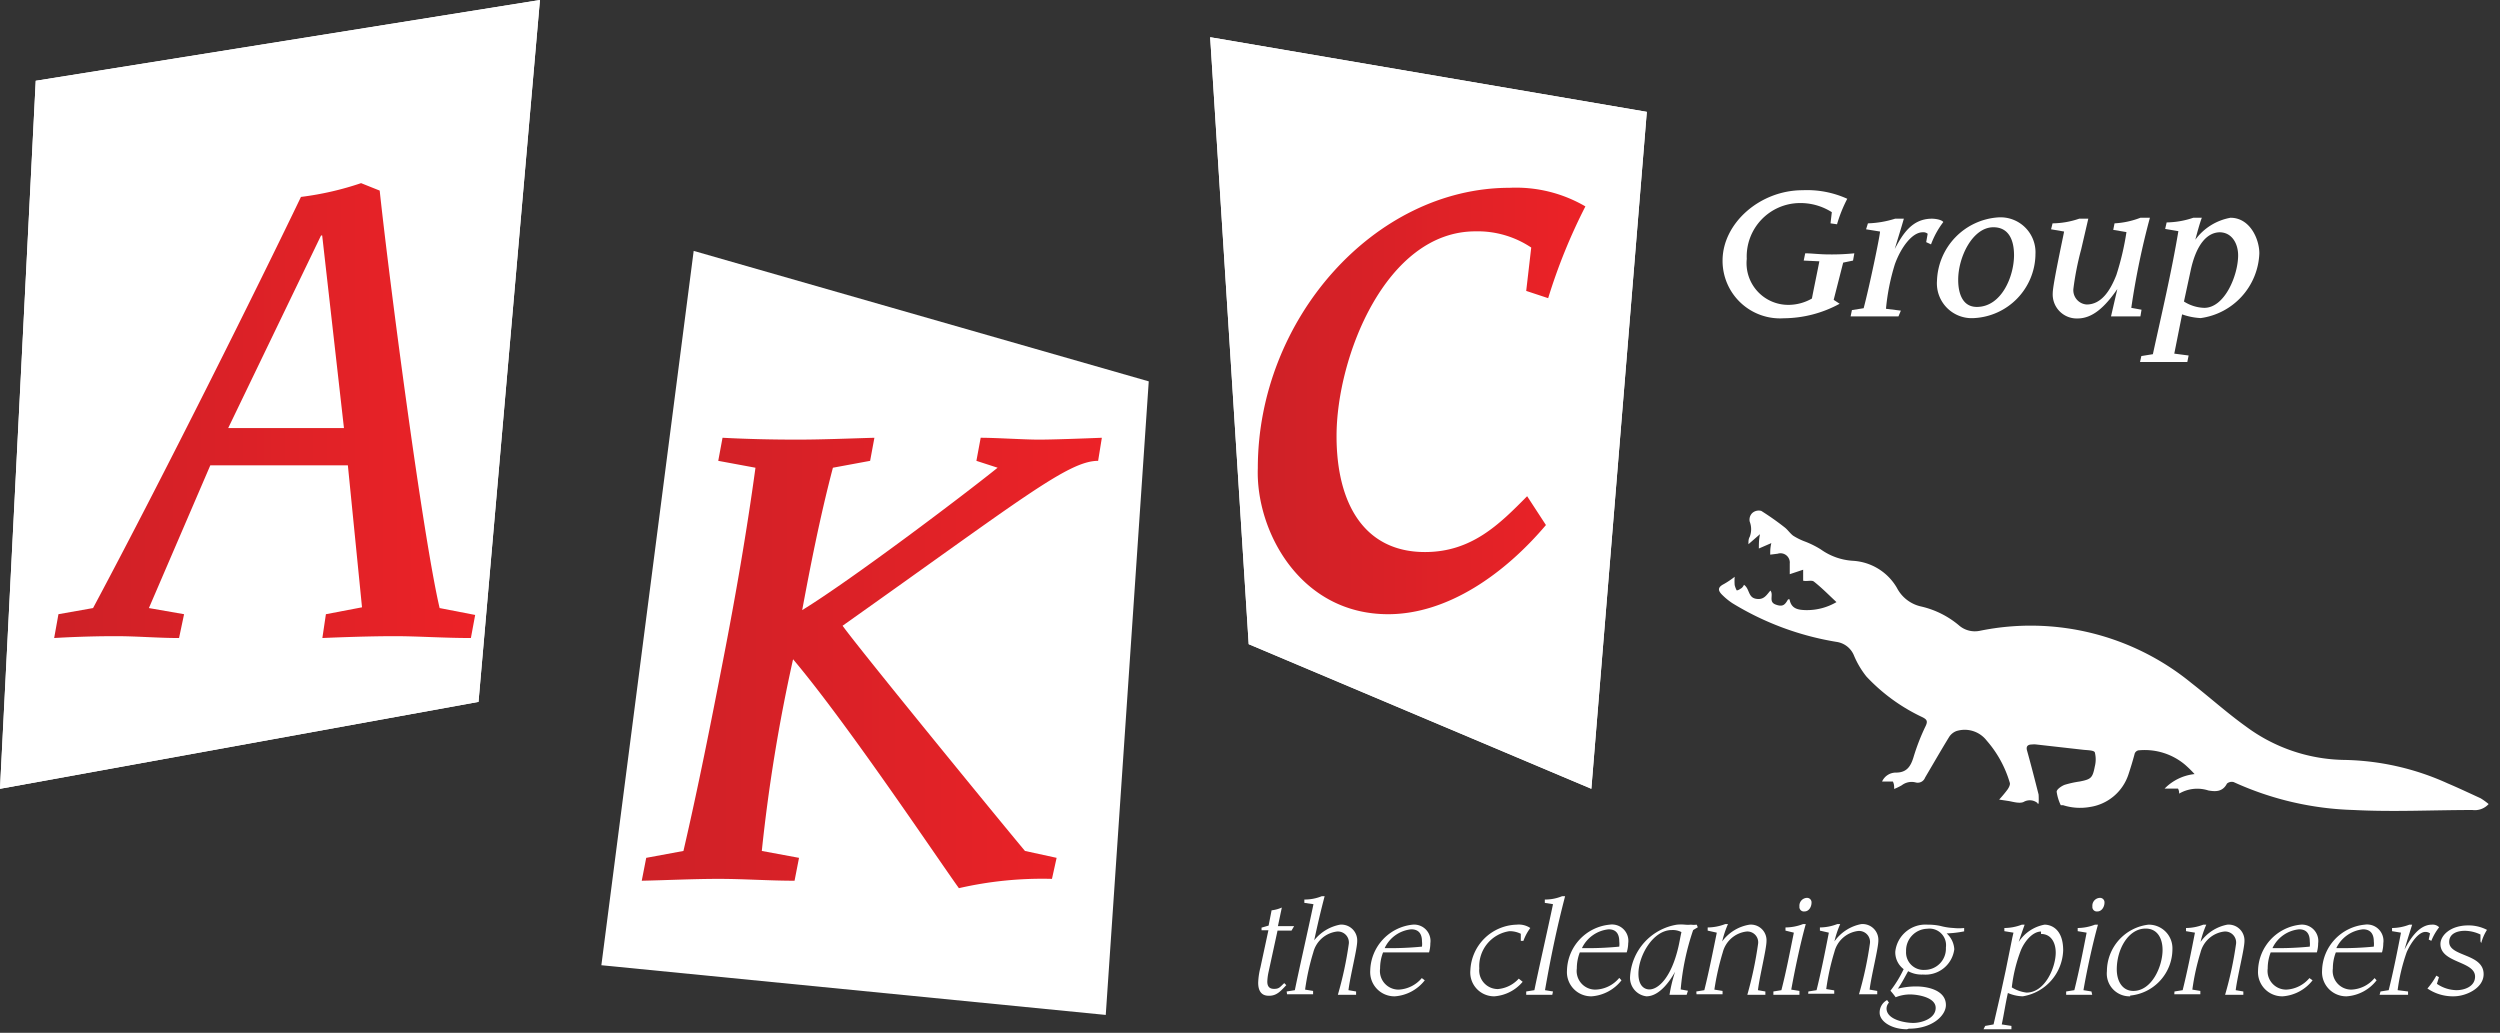 <svg id="Layer_1" data-name="Layer 1" xmlns="http://www.w3.org/2000/svg" xmlns:xlink="http://www.w3.org/1999/xlink" viewBox="0 0 134.32 55.49"><rect x="0" y="0" width="134.32" height="55.49" fill="#333333" stroke="none"/><defs><style>.cls-1,.cls-2{fill:#fff;}.cls-2{fill-rule:evenodd;}.cls-3{clip-path:url(#clip-path);}.cls-4{clip-path:url(#clip-path-2);}.cls-5{fill:url(#logo);}.cls-6{fill:url(#logo-2);}.cls-7{fill:url(#logo-3);}</style><clipPath id="clip-path"><polygon class="cls-1" points="65.02 2 67.09 34.61 85.5 42.38 88.48 6.01 88.48 6.01 65.02 2"/></clipPath><clipPath id="clip-path-2"><polygon class="cls-1" points="1.92 4.34 0 42.38 25.71 37.71 29.01 0 1.92 4.34"/></clipPath><linearGradient id="logo" x1="2.91" y1="22.06" x2="25.49" y2="22.06" gradientUnits="userSpaceOnUse"><stop offset="0" stop-color="#ce2127"/><stop offset="1" stop-color="#ec2227"/></linearGradient><linearGradient id="logo-2" x1="34.44" y1="35.62" x2="59.22" y2="35.62" xlink:href="#logo"/><linearGradient id="logo-3" x1="67.59" y1="21.52" x2="85.2" y2="21.52" xlink:href="#logo"/></defs><path class="cls-2" d="M109.49,43.16a.66.66,0,0,0-.77-.07c-.21.09-.52,0-.78-.05l-.53-.08a6.42,6.42,0,0,0,.45-.54c.07-.1.16-.27.12-.37a6,6,0,0,0-1.24-2.26,1.49,1.49,0,0,0-1.63-.51.81.81,0,0,0-.39.32c-.44.72-.86,1.45-1.29,2.18a.42.42,0,0,1-.5.26.87.87,0,0,0-.75.15,3.13,3.13,0,0,1-.41.2c0-.15,0-.26-.07-.4h-.58a.81.81,0,0,1,.75-.48c.58,0,.79-.34.94-.83a11.32,11.32,0,0,1,.65-1.67c.13-.27.06-.36-.18-.48a9.84,9.84,0,0,1-3-2.18,4.75,4.75,0,0,1-.67-1.13,1.19,1.19,0,0,0-.92-.73,15.48,15.48,0,0,1-5.61-2.08,3.49,3.49,0,0,1-.59-.49c-.22-.24-.16-.39.13-.54a4.53,4.53,0,0,0,.58-.39,3.08,3.08,0,0,0,0,.44,1.15,1.15,0,0,0,.11.29c.09,0,.19-.08.27-.13a.48.48,0,0,0,.12-.17c.31.21.21.67.64.75s.57-.2.78-.44c.19.23-.12.6.28.75s.51,0,.67-.28l.08,0c.09.52.47.57.89.58a3.14,3.14,0,0,0,1.63-.43c-.42-.39-.79-.77-1.21-1.1-.12-.1-.37,0-.58-.05,0-.18,0-.36,0-.59l-.72.24v-.57a.5.5,0,0,0-.65-.53l-.4.05c0-.2,0-.37.06-.62l-.67.29c0-.25,0-.47.06-.77l-.62.54c0-.16,0-.28.07-.4a1.13,1.13,0,0,0,0-.81.5.5,0,0,1,.13-.46.52.52,0,0,1,.49-.12,14.88,14.88,0,0,1,1.25.88c.17.13.29.32.46.45a3.39,3.39,0,0,0,.57.29,4.9,4.9,0,0,1,.92.45,3.31,3.31,0,0,0,1.72.61,2.93,2.93,0,0,1,2.37,1.46,1.93,1.93,0,0,0,1.32,1,4.84,4.84,0,0,1,2,1,1.3,1.3,0,0,0,1.14.3,13.63,13.63,0,0,1,11.35,2.8c1,.78,1.93,1.62,2.95,2.35A9.08,9.08,0,0,0,126,40.83a14,14,0,0,1,5.51,1.26c.59.25,1.18.53,1.77.8a3.85,3.85,0,0,1,.43.31,1,1,0,0,1-.87.32c-2.13,0-4.25.11-6.37,0a16.63,16.63,0,0,1-6.46-1.5.4.4,0,0,0-.36.08c-.24.47-.65.43-1,.37a1.93,1.93,0,0,0-1.57.17c0-.08,0-.16-.06-.27h-.72a2.64,2.64,0,0,1,1.61-.78,6.12,6.12,0,0,0-.52-.51,3.37,3.37,0,0,0-2.44-.77.27.27,0,0,0-.27.23c-.1.37-.21.73-.33,1.09a2.58,2.58,0,0,1-2.08,1.73,3,3,0,0,1-1.43-.1s-.11,0-.12,0a2.48,2.48,0,0,1-.22-.72c0-.13.25-.3.42-.37a5.3,5.3,0,0,1,.81-.18c.62-.12.7-.19.82-.81a1.54,1.54,0,0,0,0-.76c-.06-.12-.43-.11-.66-.14L109.41,40a1,1,0,0,0-.24,0c-.21,0-.33.09-.26.33.22.79.42,1.57.62,2.36a4.07,4.07,0,0,1,0,.49l-.09,0"/><path class="cls-1" d="M69.39,50h-.75l-.48,2.21a2.83,2.83,0,0,0-.07.53c0,.22.08.39.36.39s.31-.09.55-.31l.11.11c-.31.33-.52.57-.92.57-.15,0-.59,0-.59-.7a3.78,3.78,0,0,1,.12-.82l.43-2h-.37l0-.14.38-.11.16-.82a1.85,1.85,0,0,0,.55-.15l-.21,1h.87Z"/><path class="cls-1" d="M69.13,53.27l.44-.07c.2-1,.73-3.32,1-4.62l-.49-.07,0-.18a2.44,2.44,0,0,0,.94-.18h.15c-.21.8-.39,1.57-.56,2.37h0A2.32,2.32,0,0,1,72,49.68a.85.85,0,0,1,.92.89c0,.41-.38,1.89-.47,2.63l.41.07,0,.18-.46,0-.52,0a19.49,19.49,0,0,0,.59-2.75.59.59,0,0,0-.64-.65,1.5,1.5,0,0,0-1.27,1.12,12.64,12.64,0,0,0-.44,2l.43.07,0,.18-.7,0-.7,0Z"/><path class="cls-1" d="M76.55,52.67a2.24,2.24,0,0,1-1.6.86,1.3,1.3,0,0,1-1.33-1.38,2.54,2.54,0,0,1,2.28-2.47.88.88,0,0,1,.95,1,1.81,1.81,0,0,1-.07.49H74.31a2.34,2.34,0,0,0-.16.86,1,1,0,0,0,1,1.14,1.73,1.73,0,0,0,1.24-.62ZM74.4,50.94a17.33,17.33,0,0,0,2-.08,1.18,1.18,0,0,0,0-.28c0-.39-.16-.65-.58-.65a1.77,1.77,0,0,0-1.42,1"/><path class="cls-1" d="M81.81,52.75a2.2,2.2,0,0,1-1.52.78A1.28,1.28,0,0,1,79,52.13a2.56,2.56,0,0,1,2.49-2.45,1.11,1.11,0,0,1,.73.18,2.66,2.66,0,0,0-.37.69l-.14,0,0-.38a1.36,1.36,0,0,0-.61-.14,1.9,1.9,0,0,0-1.62,2,1,1,0,0,0,1,1.11,1.71,1.71,0,0,0,1.12-.56Z"/><path class="cls-1" d="M83.4,53.45l-.7,0-.7,0,0-.18.44-.07c.2-1,.73-3.32,1-4.62L83,48.51l0-.18a2.38,2.38,0,0,0,.93-.18h.16c-.44,1.69-.77,3.27-1.08,5.05l.43.07Z"/><path class="cls-1" d="M87.12,52.67a2.24,2.24,0,0,1-1.6.86,1.3,1.3,0,0,1-1.33-1.38,2.54,2.54,0,0,1,2.29-2.47.88.88,0,0,1,1,1,1.79,1.79,0,0,1-.08.49H84.88a2.34,2.34,0,0,0-.16.86,1,1,0,0,0,1,1.14A1.73,1.73,0,0,0,87,52.54ZM85,50.94a17.21,17.21,0,0,0,2-.08,1.18,1.18,0,0,0,0-.28c0-.39-.16-.65-.57-.65a1.79,1.79,0,0,0-1.43,1"/><path class="cls-1" d="M90.62,53.45l-.45,0-.47,0A7.91,7.91,0,0,1,90,52.21h0c-.26.47-.83,1.32-1.54,1.32a1,1,0,0,1-.88-1.05,3,3,0,0,1,2.52-2.8,2.33,2.33,0,0,1,.43,0,1.65,1.65,0,0,0,.32,0,1.17,1.17,0,0,0,.31,0l.06.14-.25.15a13.27,13.27,0,0,0-.67,3.19l.39.07Zm-2-.29c.46,0,1.17-.6,1.56-2.3.06-.26.1-.52.16-.78a1,1,0,0,0-.52-.11c-1,0-1.79,1.37-1.79,2.35,0,.66.33.84.59.84"/><path class="cls-1" d="M91.14,53.27l.43-.07c.25-1,.46-2.06.67-3.09L91.75,50l0-.17a2.65,2.65,0,0,0,.94-.18h.15a5.34,5.34,0,0,0-.31.93h0A2.26,2.26,0,0,1,94,49.68a.84.84,0,0,1,.91.89c0,.41-.37,1.89-.46,2.63l.4.07,0,.18-.45,0-.52,0a20.45,20.45,0,0,0,.58-2.75.58.58,0,0,0-.63-.65,1.5,1.5,0,0,0-1.27,1.12,14.08,14.08,0,0,0-.45,2l.44.07,0,.18-.7,0-.7,0Z"/><path class="cls-1" d="M96.68,53.45l-.7,0-.7,0,0-.18.43-.07c.26-1,.46-2.06.67-3.09L95.93,50l0-.17a2.65,2.65,0,0,0,.94-.18h.15c-.3,1.07-.6,2.53-.78,3.52l.44.07Zm.41-5.21a.24.24,0,0,1,.24.26c0,.21-.13.47-.38.47a.24.24,0,0,1-.27-.27.42.42,0,0,1,.41-.46"/><path class="cls-1" d="M97.16,53.27l.44-.07c.25-1,.46-2.06.66-3.09L97.78,50l0-.17a2.63,2.63,0,0,0,.93-.18h.16a5.34,5.34,0,0,0-.31.93h0a2.29,2.29,0,0,1,1.44-.93.85.85,0,0,1,.92.89c0,.41-.38,1.89-.47,2.63l.41.07,0,.18-.46,0-.52,0a19.49,19.49,0,0,0,.59-2.75.59.59,0,0,0-.64-.65,1.5,1.5,0,0,0-1.27,1.12,12.64,12.64,0,0,0-.44,2l.43.07,0,.18-.7,0-.7,0Z"/><path class="cls-1" d="M102.46,55.3c-.83,0-1.47-.42-1.47-.89a.76.76,0,0,1,.4-.68l.1.14a.47.47,0,0,0-.13.31c0,.61,1,.78,1.44.78s1.2-.23,1.2-.81-1-.72-1.37-.72a2.08,2.08,0,0,0-.78.15,4.29,4.29,0,0,0-.28-.35,6.21,6.21,0,0,0,.71-1.16,1.13,1.13,0,0,1-.45-.94,1.63,1.63,0,0,1,1.74-1.45,3.11,3.11,0,0,1,.69.07,3.39,3.39,0,0,0,.71.11,2.63,2.63,0,0,0,.56,0l0,.18a5.75,5.75,0,0,1-.94.11A1.24,1.24,0,0,1,105,51a1.56,1.56,0,0,1-1.68,1.36,1.52,1.52,0,0,1-.8-.18c-.18.32-.34.64-.55.94a3.89,3.89,0,0,1,1-.12c.55,0,1.58.18,1.58,1,0,.55-.71,1.27-2,1.27m2-4.37a.89.89,0,0,0-1-1,1.17,1.17,0,0,0-1.14,1.21.94.94,0,0,0,1,1,1.14,1.14,0,0,0,1.14-1.18"/><path class="cls-1" d="M106.66,55.12l.45-.08.41-1.78.24-1.11.36-1.78.06-.26-.49-.08,0-.17a2.65,2.65,0,0,0,.94-.18h.15c-.11.31-.22.62-.32.93h0a2.11,2.11,0,0,1,1.39-.93c.31,0,1,.19,1,1.38a2.59,2.59,0,0,1-2.17,2.47,2.08,2.08,0,0,1-.8-.18c-.13.57-.21,1.14-.33,1.69l.52.08,0,.18-.75,0-.75,0Zm3-5.07c-.45,0-.88.52-1.08,1a8.05,8.05,0,0,0-.49,2,1.92,1.92,0,0,0,.79.28c1,0,1.57-1.36,1.57-2.15,0-.49-.22-1-.79-1"/><path class="cls-1" d="M112.41,53.45l-.7,0-.7,0,0-.18.44-.07c.25-1,.46-2.06.66-3.09l-.48-.08,0-.17a2.63,2.63,0,0,0,.93-.18h.16c-.3,1.07-.61,2.53-.78,3.52l.43.07Zm.41-5.21a.24.24,0,0,1,.25.26c0,.21-.14.47-.38.47a.24.24,0,0,1-.27-.27.42.42,0,0,1,.4-.46"/><path class="cls-1" d="M114.45,53.53a1.22,1.22,0,0,1-1.25-1.35,2.53,2.53,0,0,1,2.23-2.5A1.27,1.27,0,0,1,116.72,51a2.51,2.51,0,0,1-2.27,2.49m-.72-1.41c0,.65.31,1.16.89,1.16,1,0,1.57-1.33,1.57-2.2,0-.6-.26-1.15-.91-1.15-.93,0-1.55,1.11-1.55,2.19"/><path class="cls-1" d="M116.83,53.27l.44-.07c.25-1,.46-2.06.66-3.09l-.48-.08,0-.17a2.63,2.63,0,0,0,.93-.18h.16a5.34,5.34,0,0,0-.31.93h0a2.29,2.29,0,0,1,1.44-.93.85.85,0,0,1,.92.89c0,.41-.38,1.89-.47,2.63l.41.07,0,.18-.46,0-.52,0a19.49,19.49,0,0,0,.59-2.75.59.59,0,0,0-.64-.65,1.5,1.5,0,0,0-1.27,1.12,12.64,12.64,0,0,0-.44,2l.43.07,0,.18-.7,0-.7,0Z"/><path class="cls-1" d="M124.25,52.67a2.24,2.24,0,0,1-1.6.86,1.3,1.3,0,0,1-1.33-1.38,2.54,2.54,0,0,1,2.29-2.47.88.88,0,0,1,.94,1,1.81,1.81,0,0,1-.07.49H122a2.34,2.34,0,0,0-.16.86,1,1,0,0,0,1,1.14,1.73,1.73,0,0,0,1.24-.62Zm-2.15-1.73a17.33,17.33,0,0,0,2-.08,1.18,1.18,0,0,0,0-.28c0-.39-.16-.65-.57-.65a1.77,1.77,0,0,0-1.43,1"/><path class="cls-1" d="M127.69,52.67a2.22,2.22,0,0,1-1.6.86,1.3,1.3,0,0,1-1.33-1.38,2.54,2.54,0,0,1,2.29-2.47.88.88,0,0,1,1,1,1.81,1.81,0,0,1-.07.49h-2.48a2.34,2.34,0,0,0-.16.86,1,1,0,0,0,1,1.14,1.71,1.71,0,0,0,1.24-.62Zm-2.15-1.73a17.21,17.21,0,0,0,2-.08,1.16,1.16,0,0,0,0-.28c0-.39-.17-.65-.58-.65a1.79,1.79,0,0,0-1.43,1"/><path class="cls-1" d="M127.9,53.27l.44-.07c.25-1,.46-2.06.66-3.09l-.48-.08,0-.17a2.63,2.63,0,0,0,.93-.18h.15c-.17.54-.28.88-.41,1.34h0c.24-.46.73-1.34,1.47-1.34a.48.48,0,0,1,.39.14,3,3,0,0,0-.42.73l-.14-.07.07-.33a.39.39,0,0,0-.25-.08c-.35,0-.75.53-1,1.08a10,10,0,0,0-.49,2.05l.56.07,0,.18-.83,0-.7,0Z"/><path class="cls-1" d="M133.27,50.58l0-.37a2,2,0,0,0-.83-.2c-.44,0-.85.16-.85.6,0,.8,1.85.61,1.85,1.73,0,.75-.94,1.19-1.61,1.19a2.42,2.42,0,0,1-1.41-.42,4,4,0,0,0,.48-.69l.14.08-.11.36a1.93,1.93,0,0,0,1.05.34c.44,0,1-.2,1-.73,0-.84-1.86-.72-1.86-1.75,0-.45.52-1,1.5-1a2.15,2.15,0,0,1,1,.24,2.55,2.55,0,0,0-.31.71Z"/><path class="cls-1" d="M98.35,12l.07-.6a3.14,3.14,0,0,0-1.74-.49,2.87,2.87,0,0,0-2.83,3,2.24,2.24,0,0,0,2.24,2.47,2.54,2.54,0,0,0,1.26-.34c.13-.67.27-1.33.4-2L96.91,14l.08-.39c.34,0,.77.06,1.31.06a12.16,12.16,0,0,0,1.33-.06l-.07.39-.53.11-.51,2,.32.21a6.34,6.34,0,0,1-3,.78A3.09,3.09,0,0,1,92.55,14c0-2,2-3.78,4.3-3.78a5.23,5.23,0,0,1,2.4.46,7.4,7.4,0,0,0-.55,1.37Z"/><path class="cls-1" d="M100.36,12a5.37,5.37,0,0,0,1.46-.25h.47c-.13.46-.26.87-.49,1.63h0c.43-.81.93-1.63,2-1.63.18,0,.52.05.61.18a4.6,4.6,0,0,0-.66,1.2l-.26-.12.08-.45a.36.36,0,0,0-.27-.08c-.56,0-1.16.8-1.49,1.71a11.61,11.61,0,0,0-.48,2.4l.8.1L102,17l-1.34,0c-.41,0-.83,0-1.23,0l.07-.34.63-.1c.3-1.12.88-3.9.88-4.12l-.75-.12Z"/><path class="cls-1" d="M109.36,13.73a3.48,3.48,0,0,1-3.29,3.36,1.87,1.87,0,0,1-2-2,3.53,3.53,0,0,1,3.29-3.41,1.88,1.88,0,0,1,2,2m-4.15,1.35c0,.23,0,1.46,1,1.46,1.34,0,2-1.66,2-2.78,0-.79-.27-1.5-1.11-1.5-1.11,0-1.89,1.59-1.89,2.82"/><path class="cls-1" d="M110.28,12a4.52,4.52,0,0,0,1.43-.25h.49l-.38,1.64a15.58,15.58,0,0,0-.42,2.12.77.77,0,0,0,.71.85c.79,0,1.27-.74,1.6-1.59a14.63,14.63,0,0,0,.54-2.3l-.71-.12.07-.35A4.52,4.52,0,0,0,115,11.7h.51a41.51,41.51,0,0,0-1,4.84l.55.1L115,17c-.23,0-.51,0-.78,0s-.55,0-.8,0l.34-1.47h0c-.69,1-1.35,1.58-2.14,1.58a1.29,1.29,0,0,1-1.33-1.37c0-.45.57-3.06.61-3.3l-.7-.12Z"/><path class="cls-1" d="M115.05,19.13l.62-.1c.48-2.2,1-4.4,1.37-6.61l-.71-.12.08-.35a4.6,4.6,0,0,0,1.43-.25h.46c-.12.31-.27.88-.35,1.18h0a3,3,0,0,1,1.89-1.18c1.05,0,1.55,1.15,1.55,1.91a3.65,3.65,0,0,1-3.15,3.48,3.48,3.48,0,0,1-1-.2L116.82,19l.77.1-.07.35c-.41,0-.86,0-1.31,0s-.82,0-1.23,0Zm4.23-6.65c-.69,0-1.29.65-1.59,2.1l-.35,1.62a2.13,2.13,0,0,0,1.09.34c1.11,0,1.82-1.77,1.82-2.82,0-.64-.34-1.24-1-1.24"/><polygon class="cls-1" points="65.02 2 67.09 34.61 85.5 42.38 88.48 6.01 88.48 6.01 65.02 2"/><g class="cls-3"><rect class="cls-1" x="65.02" y="2" width="23.46" height="40.38"/></g><polygon class="cls-1" points="37.27 13.48 32.31 51.86 59.41 54.53 61.72 20.49 37.27 13.48"/><polygon class="cls-1" points="1.92 4.34 0 42.38 25.71 37.71 29.01 0 1.92 4.34"/><g class="cls-4"><rect class="cls-1" width="29.01" height="42.38"/></g><path class="cls-5" d="M12.26,23h6.22L17.31,12.65h-.06ZM9.62,34.28c-1.14,0-2.25-.1-3.4-.1-1.4,0-2.67.06-3.31.1L3.14,33,5,32.67c3.87-7.25,8.86-17.28,11.17-22.09a16.31,16.31,0,0,0,3.23-.74l1,.4c.53,4.95,2.31,18.52,3.22,22.43l1.91.37-.23,1.24c-1.44,0-2.88-.1-4.08-.1-1.35,0-3,.06-3.9.1L17.51,33l1.94-.37L18.69,25H11.3L8,32.67,9.89,33Z"/><path class="cls-6" d="M56.52,47.22a20,20,0,0,0-5,.5c-1.2-1.67-6-8.85-8.91-12.3a90.65,90.65,0,0,0-1.68,10.3l2,.37-.24,1.23c-1.35,0-2.72-.1-4.07-.1s-2.76.07-4.14.1l.24-1.23,2-.37c.79-3.41,1.47-6.85,2.14-10.3s1.26-6.85,1.73-10.29l-2-.37.23-1.24c1.32.07,2.7.1,4,.1s2.79-.06,4.16-.1l-.23,1.24-2,.37c-.71,2.7-1.24,5.45-1.65,7.65,2.61-1.6,8.6-6.12,10.5-7.65l-1.14-.37.23-1.24c.82,0,2.35.1,3.11.1s2.41-.06,3.4-.1L59,24.76c-1.61,0-4.14,2.07-13.73,8.86.88,1.23,8.45,10.49,9.8,12.1l1.7.37Z"/><path class="cls-7" d="M83.06,28.21C80.86,30.81,77.8,33,74.58,33c-4.75,0-7.12-4.5-7-7.85,0-8,6.27-15.06,13.53-15.06a7.39,7.39,0,0,1,4.07,1,30.4,30.4,0,0,0-2,4.93L82,15.63l.27-2.33a5.17,5.17,0,0,0-3-.87c-4.81,0-7.46,6.75-7.46,11,0,3.63,1.49,6.23,4.75,6.23,2.51,0,4-1.49,5.49-3Z"/></svg>